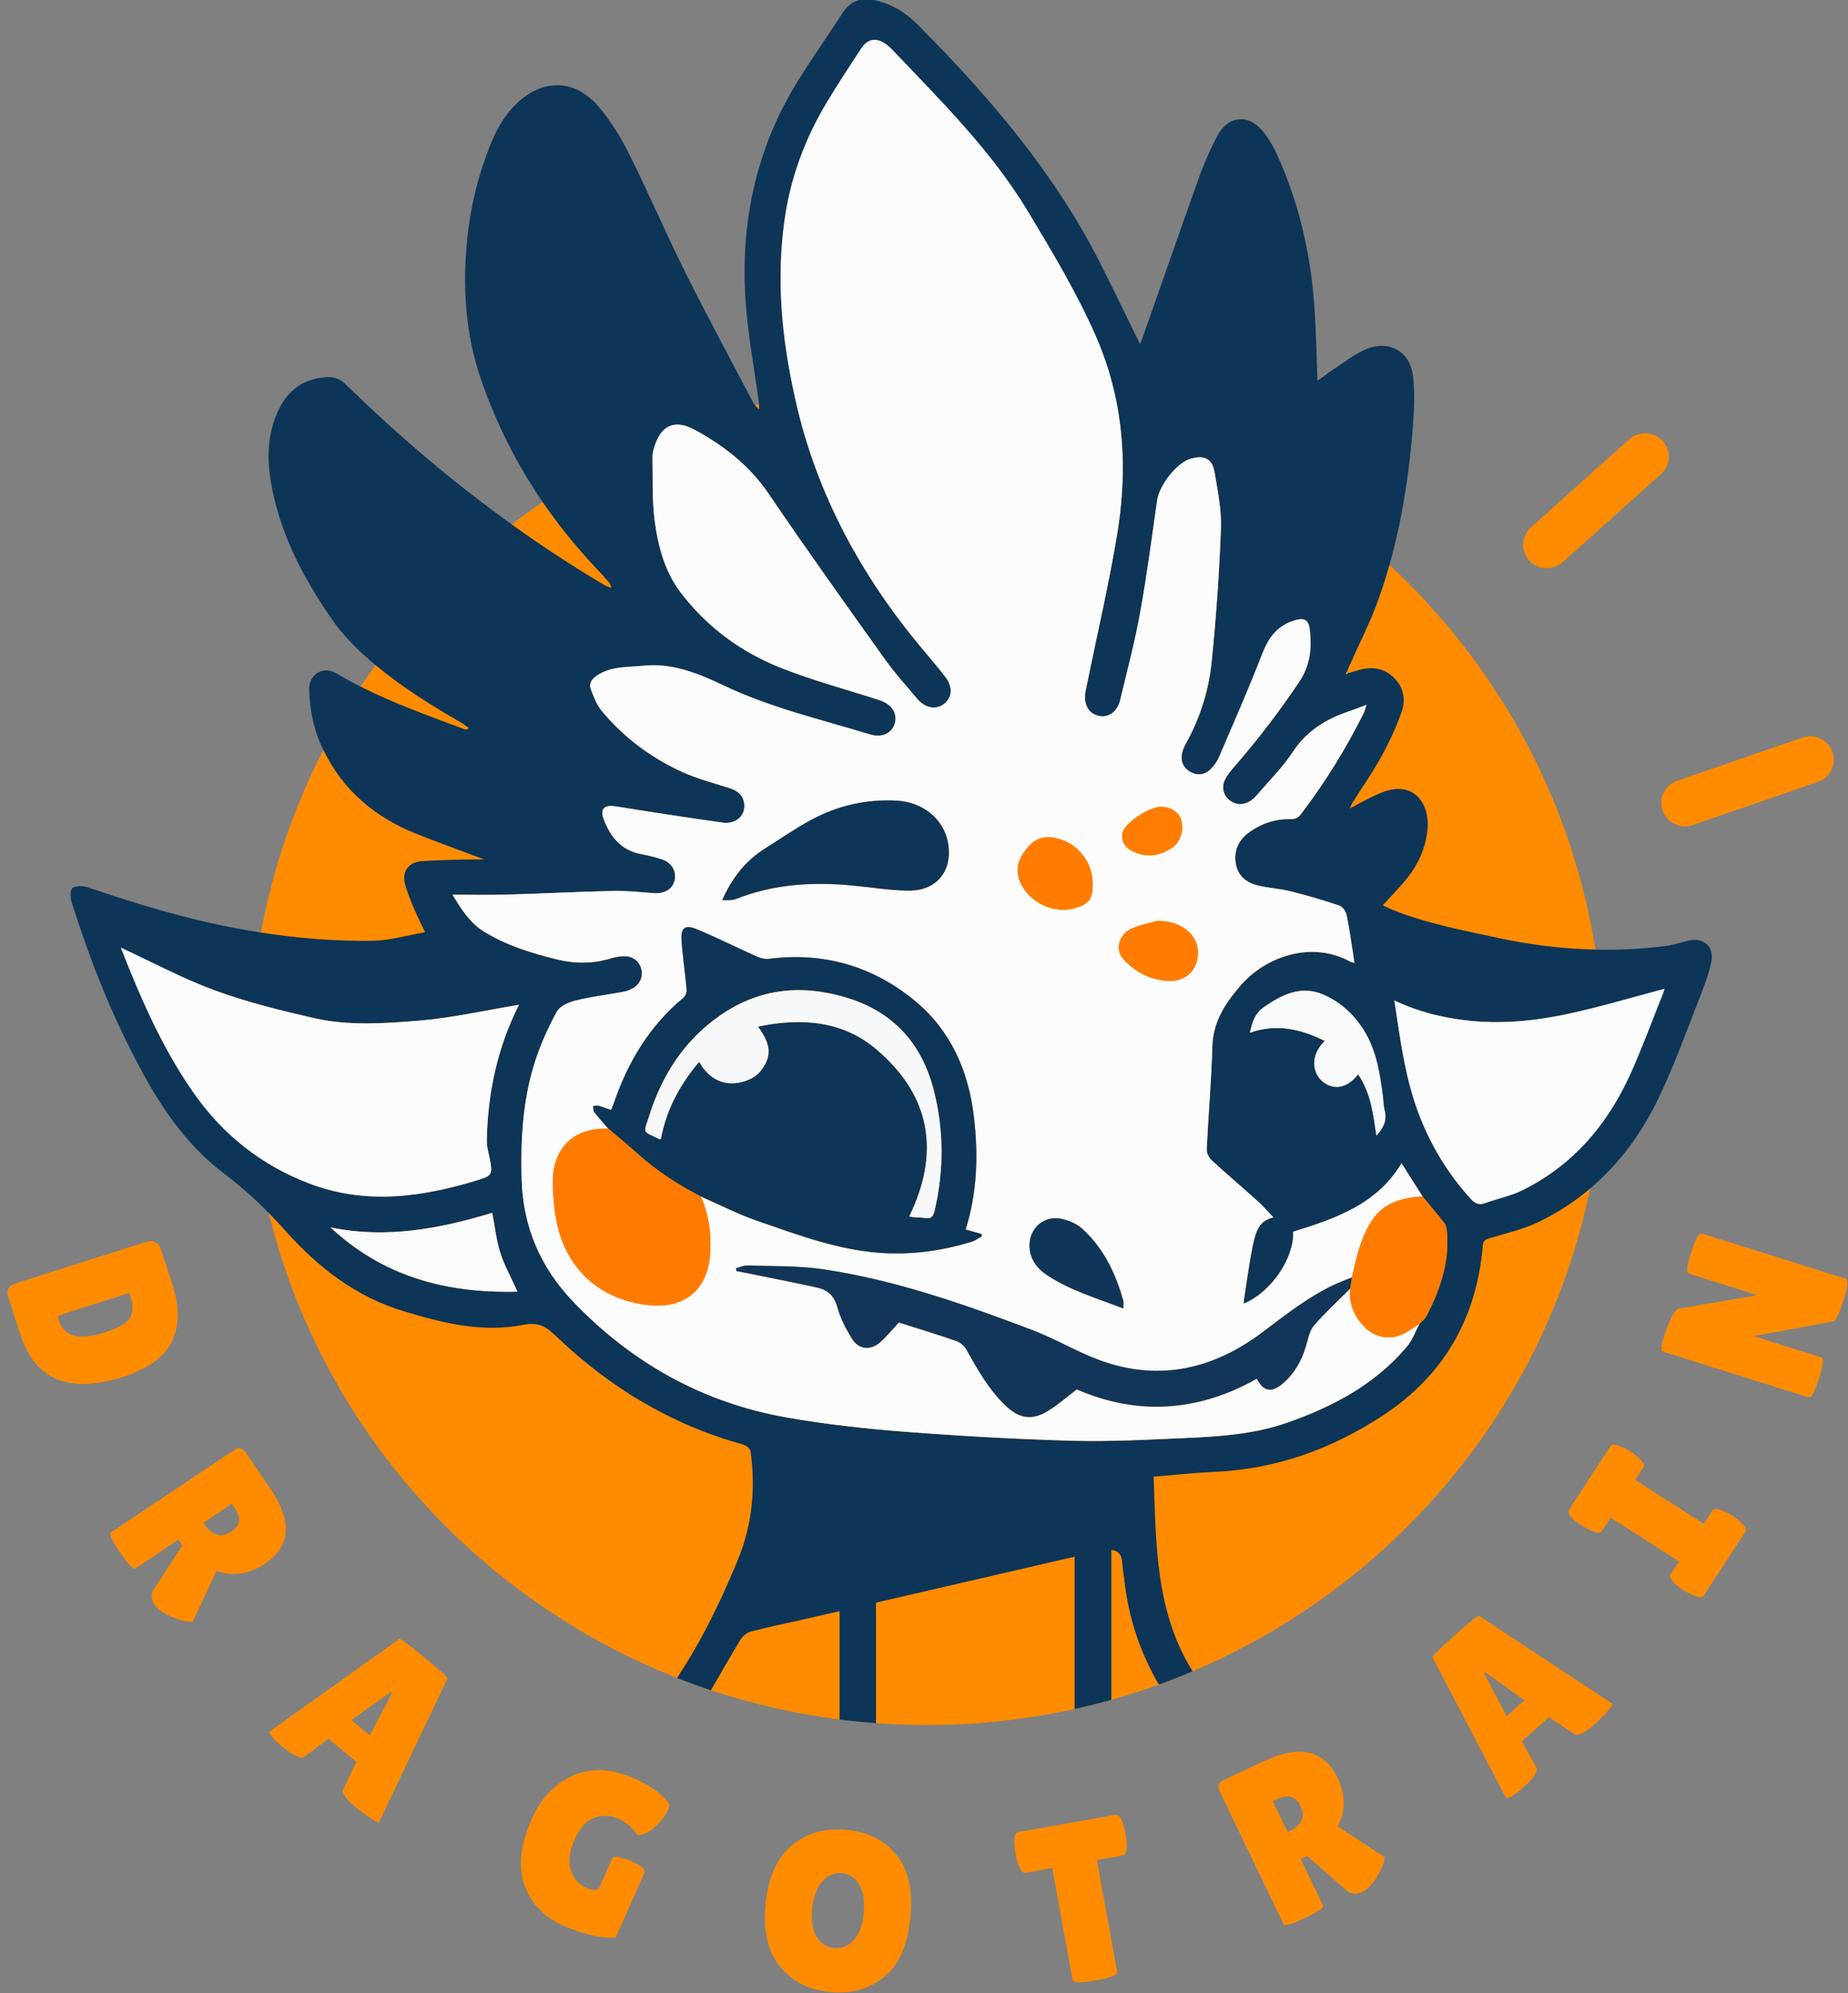 <svg width="191" height="206" viewBox="0 0 191 206" fill="none" xmlns="http://www.w3.org/2000/svg">
<rect x="0" y="0" width="191" height="206" fill="#808080" stroke="none"/>
<g clip-path="url(#clip0_1331_31139)">
<path d="M1.544 132.662L15.053 128.366C15.428 128.246 15.754 128.244 16.033 128.363C16.31 128.479 16.497 128.687 16.595 128.984L17.802 132.71C18.569 135.073 18.549 137.06 17.747 138.668C16.944 140.276 15.251 141.491 12.669 142.312C7.145 144.068 3.629 142.613 2.116 137.944L0.88 134.131C0.634 133.372 0.857 132.883 1.546 132.664L1.544 132.662ZM13.378 133.621L6.647 135.762C6.331 135.863 6.14 135.948 6.071 136.019C6.003 136.09 6.005 136.236 6.077 136.46C6.34 137.278 6.851 137.801 7.604 138.028C8.356 138.256 9.448 138.142 10.883 137.686C12.315 137.23 13.178 136.713 13.472 136.137C13.765 135.561 13.757 134.796 13.449 133.845L13.378 133.621Z" fill="#FF8C00"/>
<path d="M13.99 162.091C13.78 162.231 13.256 161.687 12.419 160.459C11.572 159.217 11.246 158.53 11.441 158.399L24.214 149.846C24.67 149.539 25.063 149.625 25.39 150.105L27.918 153.811C30.24 157.214 30.063 159.812 27.385 161.605C26.574 162.147 25.735 162.484 24.863 162.616C23.991 162.748 23.166 162.66 22.385 162.353L19.939 167.552C19.554 167.659 18.967 167.564 18.174 167.264C17.082 166.864 16.366 166.412 16.019 165.908C15.675 165.403 15.602 164.905 15.8 164.417L18.844 159.719L18.434 159.118L13.986 162.095L13.99 162.091ZM23.962 155.416L21.023 157.384L21.089 157.481C21.928 158.71 22.862 158.979 23.894 158.288C24.364 157.973 24.632 157.62 24.697 157.228C24.763 156.835 24.609 156.367 24.239 155.824L23.962 155.417V155.416Z" fill="#FF8C00"/>
<path d="M36.785 186.802C35.728 185.936 35.298 185.301 35.495 184.893L36.837 182.072L33.939 179.699L31.542 181.505C31.157 181.82 30.42 181.528 29.326 180.631C28.742 180.155 28.338 179.767 28.115 179.472C27.892 179.178 27.793 179.012 27.824 178.976L41.25 169.397C41.331 169.301 42.203 169.933 43.867 171.299C45.53 172.662 46.322 173.391 46.242 173.488L39.18 188.309C39.109 188.393 38.774 188.231 38.175 187.82C37.576 187.41 37.112 187.071 36.785 186.802ZM36.307 177.78L38.221 179.348L40.52 174.94L40.41 174.85L36.307 177.78Z" fill="#FF8C00"/>
<path d="M61.973 195.017L63.265 192.099C63.352 191.896 63.617 191.851 64.066 191.963C64.514 192.074 64.876 192.188 65.154 192.303L65.976 192.722C66.492 193.039 66.704 193.306 66.611 193.522L63.65 200.241C63.273 200.321 62.605 200.276 61.644 200.102C60.681 199.929 59.636 199.606 58.502 199.135C56.395 198.256 54.984 196.871 54.266 194.979C53.547 193.087 53.746 190.83 54.861 188.211C55.808 185.982 57.212 184.433 59.069 183.563C60.928 182.695 62.974 182.728 65.212 183.66C66.228 184.084 67.106 184.564 67.844 185.102C68.581 185.638 69.033 186.136 69.197 186.596C69.162 186.718 69.078 186.935 68.943 187.252C68.808 187.569 68.508 187.973 68.042 188.465C67.576 188.957 67.145 189.289 66.746 189.461C66.347 189.634 66.086 189.693 65.962 189.642C65.839 189.59 65.731 189.482 65.639 189.316C65.546 189.15 65.323 188.921 64.969 188.629C64.615 188.337 64.249 188.112 63.871 187.954C62.97 187.578 62.119 187.563 61.315 187.904C60.51 188.246 59.851 189.022 59.337 190.231C58.823 191.441 58.719 192.476 59.027 193.342C59.335 194.208 59.863 194.798 60.612 195.109C61.359 195.421 61.813 195.391 61.973 195.015V195.017Z" fill="#FF8C00"/>
<path d="M85.737 205.865C83.534 205.643 81.811 204.747 80.571 203.179C79.329 201.609 78.849 199.454 79.13 196.713C79.412 193.97 80.326 191.963 81.874 190.691C83.422 189.419 85.305 188.894 87.525 189.118C89.743 189.341 91.465 190.216 92.685 191.744C93.908 193.272 94.374 195.446 94.085 198.265C93.796 201.085 92.884 203.112 91.347 204.346C89.809 205.58 87.939 206.086 85.737 205.867V205.865ZM87.007 193.585C86.254 193.508 85.588 193.787 85.009 194.418C84.429 195.052 84.075 195.984 83.95 197.22C83.823 198.454 83.969 199.427 84.387 200.137C84.805 200.846 85.411 201.239 86.202 201.319C86.994 201.399 87.671 201.129 88.234 200.511C88.796 199.893 89.141 198.962 89.268 197.718C89.395 196.474 89.239 195.494 88.798 194.775C88.357 194.056 87.76 193.659 87.007 193.583V193.585Z" fill="#FF8C00"/>
<path d="M115.467 203.805C115.522 204.112 114.783 204.402 113.247 204.676C111.71 204.951 110.915 204.934 110.859 204.625L108.757 193.053L105.965 193.55C105.701 193.598 105.451 193.278 105.214 192.589C105.106 192.259 105.019 191.918 104.956 191.565C104.892 191.212 104.852 190.861 104.836 190.514C104.817 189.789 104.939 189.402 105.202 189.354L115.326 187.55C115.59 187.504 115.84 187.824 116.077 188.511C116.185 188.841 116.271 189.182 116.335 189.535C116.4 189.888 116.439 190.239 116.452 190.584C116.472 191.311 116.35 191.698 116.087 191.744L113.364 192.229L115.467 203.801V203.805Z" fill="#FF8C00"/>
<path d="M136.737 196.926C136.846 197.151 136.222 197.584 134.871 198.223C133.506 198.868 132.77 199.086 132.67 198.874L126.035 185.089C125.798 184.595 125.943 184.225 126.468 183.977L130.544 182.051C134.287 180.282 136.854 180.843 138.244 183.733C138.666 184.606 138.876 185.48 138.878 186.354C138.878 187.227 138.668 188.023 138.246 188.742L143.073 191.912C143.121 192.305 142.938 192.867 142.522 193.6C141.96 194.609 141.402 195.244 140.847 195.507C140.293 195.769 139.784 195.767 139.324 195.5L135.09 191.816L134.428 192.129L136.738 196.928L136.737 196.926ZM131.557 186.165L133.084 189.337L133.192 189.287C134.543 188.648 134.952 187.773 134.414 186.659C134.17 186.151 133.858 185.837 133.475 185.715C133.092 185.593 132.603 185.673 132.006 185.955L131.557 186.167V186.165Z" fill="#FF8C00"/>
<path d="M164.799 178.211C163.781 179.121 163.084 179.451 162.706 179.199L160.084 177.473L157.292 179.968L158.748 182.579C159.006 183 158.607 183.683 157.554 184.624C156.992 185.125 156.547 185.465 156.22 185.642C155.892 185.82 155.713 185.89 155.68 185.856L148.065 171.304C147.981 171.213 148.741 170.45 150.345 169.015C151.949 167.583 152.792 166.913 152.877 167.005L166.651 176.084C166.725 176.164 166.515 176.469 166.018 176.998C165.521 177.524 165.115 177.93 164.799 178.213V178.211ZM155.719 177.366L157.562 175.718L153.493 172.824L153.387 172.918L155.717 177.366H155.719Z" fill="#FF8C00"/>
<path d="M173.539 161.378L166.47 156.85L165.56 158.246C165.413 158.469 165.026 158.444 164.399 158.172C164.094 158.032 163.798 157.87 163.507 157.683C163.216 157.496 162.943 157.294 162.691 157.077C162.181 156.621 162 156.281 162.144 156.056L166.459 149.447C166.603 149.224 166.988 149.256 167.608 149.541C167.92 149.667 168.222 149.823 168.513 150.01C168.804 150.197 169.072 150.405 169.316 150.636C169.834 151.08 170.021 151.412 169.874 151.635L169.016 152.953L176.084 157.481L176.983 156.104C177.127 155.881 177.516 155.906 178.144 156.178C178.456 156.304 178.758 156.461 179.049 156.648C179.34 156.835 179.607 157.043 179.852 157.273C180.36 157.729 180.543 158.069 180.397 158.292L176.07 164.92C175.926 165.143 175.543 165.111 174.921 164.825C174.609 164.699 174.307 164.544 174.016 164.357C173.725 164.171 173.458 163.963 173.213 163.732C172.695 163.289 172.508 162.955 172.655 162.732L173.54 161.376L173.539 161.378Z" fill="#FF8C00"/>
<path d="M190.734 132.149C191.05 132.248 190.983 132.998 190.536 134.396C190.087 135.796 189.731 136.519 189.467 136.567L181.242 138.083L188.251 140.288C188.522 140.374 188.435 141.104 187.995 142.481C187.554 143.859 187.197 144.503 186.926 144.419L171.85 139.677C171.625 139.607 171.7 138.983 172.077 137.808C172.225 137.347 172.439 136.82 172.72 136.229C173.001 135.638 173.275 135.31 173.544 135.247L181.631 133.858L174.555 131.632C174.27 131.542 174.349 130.804 174.792 129.421C175.235 128.037 175.601 127.39 175.886 127.48L190.736 132.151L190.734 132.149Z" fill="#FF8C00"/>
<path d="M165.745 108.968C165.745 111.469 165.612 113.937 165.348 116.369C165.119 118.555 164.78 120.712 164.345 122.829C159.732 145.348 144.095 163.902 123.257 172.727C122.111 173.212 120.948 173.671 119.768 174.095C118.158 174.68 116.524 175.205 114.86 175.67C113.607 176.019 112.34 176.34 111.063 176.62C106.146 177.705 101.028 178.278 95.779 178.278C94.014 178.278 92.267 178.215 90.534 178.083C89.268 177.992 88.01 177.866 86.766 177.705C82.182 177.124 77.734 176.101 73.474 174.68C72.295 174.287 71.124 173.866 69.971 173.406C49.1 165.2 33.159 147.326 27.784 125.36C27.314 123.451 26.927 121.502 26.625 119.535C26.091 116.089 25.818 112.56 25.818 108.97C25.818 107.162 25.887 105.369 26.028 103.601C26.215 101.154 26.532 98.739 26.971 96.374C28.203 89.7 30.406 83.365 33.419 77.509C34.584 75.251 35.87 73.059 37.264 70.957C37.763 70.206 38.277 69.464 38.805 68.733C42.767 63.236 47.519 58.342 52.895 54.203C53.937 53.398 54.999 52.627 56.085 51.885C59.799 49.345 63.771 47.155 67.955 45.362C68.987 44.916 70.029 44.494 71.086 44.101C73.35 43.252 75.674 42.522 78.048 41.906C78.181 41.871 78.308 41.837 78.439 41.808C79.658 41.498 80.89 41.223 82.132 40.979C86.545 40.111 91.11 39.661 95.777 39.661C102.647 39.661 109.28 40.639 115.553 42.466C126.17 45.558 135.739 51.078 143.606 58.384C154.712 68.693 162.423 82.554 164.89 98.142C165.194 100.051 165.417 101.985 165.56 103.944C165.683 105.602 165.741 107.278 165.741 108.97L165.745 108.968Z" fill="#FF8C00"/>
<path d="M159.868 58.725C159.2 58.725 158.536 58.456 158.053 57.926C157.148 56.934 157.225 55.401 158.228 54.504L168.39 45.404C169.391 44.508 170.939 44.584 171.844 45.578C172.749 46.569 172.672 48.103 171.669 48.999L161.507 58.1C161.039 58.519 160.452 58.725 159.868 58.725Z" fill="#FF8C00"/>
<path d="M174.151 85.402C173.138 85.402 172.193 84.775 171.84 83.775C171.396 82.511 172.071 81.13 173.348 80.691L186.287 76.231C187.561 75.791 188.957 76.46 189.4 77.723C189.845 78.988 189.169 80.369 187.892 80.807L174.954 85.267C174.688 85.358 174.417 85.402 174.151 85.402Z" fill="#FF8C00"/>
<path d="M174.488 97.215C173.641 97.419 172.805 97.699 171.944 97.8C169.586 98.081 167.233 98.193 164.893 98.14C161.518 98.067 158.162 97.65 154.814 96.929C151.115 96.129 147.392 95.431 143.864 94.007C143.537 93.871 143.219 93.705 142.909 93.566C143.751 92.641 144.544 91.836 145.262 90.968C146.579 89.392 147.395 87.603 147.551 85.54C147.732 83.232 146.25 80.567 142.846 81.894C142.278 82.112 141.731 82.394 141.188 82.665C140.683 82.917 140.194 83.193 139.499 83.567C139.661 83.224 139.715 83.073 139.798 82.942C140.801 81.347 141.887 79.8 142.788 78.158C143.595 76.695 144.305 75.163 144.858 73.591C145.312 72.308 145.083 70.994 144.02 69.99C142.934 68.968 141.642 68.871 140.268 69.298C139.934 69.399 139.601 69.493 139.264 69.594C139.21 69.613 139.157 69.632 139.103 69.657C139.128 69.603 139.151 69.555 139.176 69.502C139.264 69.294 139.347 69.081 139.44 68.873C140.477 66.523 141.671 64.224 142.522 61.806C142.923 60.671 143.285 59.532 143.608 58.384C144.91 53.779 145.634 49.053 146.015 44.265C146.157 42.463 146.256 40.616 146.034 38.827C145.711 36.229 143.45 35.062 141.049 36.147C139.979 36.632 139.018 37.377 138.026 38.032C137.391 38.45 136.785 38.913 136.166 39.355C136.068 36.826 136.03 34.398 135.868 31.98C135.5 26.314 134.258 20.852 131.846 15.679C131.509 14.952 131.078 14.245 130.573 13.619C129.062 11.729 126.903 11.927 125.798 14.075C125.109 15.408 124.481 16.779 123.979 18.189C121.963 23.812 120.007 29.458 118.025 35.09C117.952 35.308 117.844 35.512 117.825 35.56C116.456 32.773 115.101 29.937 113.682 27.137C108.935 17.777 102.179 9.92 94.826 2.525C93.711 1.4 92.394 0.563 90.835 0.122C89.304 -0.309 88.037 -0.12 87.107 1.31C85.596 3.641 83.99 5.915 82.523 8.27C78.094 15.376 76.462 23.165 77.082 31.413C77.332 34.764 77.96 38.087 78.41 41.419C78.427 41.549 78.439 41.681 78.443 41.812C78.449 41.972 78.453 42.127 78.462 42.285C78.281 42.163 78.154 42.037 78.052 41.908C77.96 41.797 77.89 41.684 77.827 41.568C75.478 37.086 73.067 32.636 70.807 28.104C68.797 24.071 67.029 19.917 65.009 15.885C64.139 14.14 63.086 12.429 61.809 10.956C59.349 8.12 56.041 8.131 53.33 10.761C52.072 11.979 51.275 13.482 50.638 15.08C49.41 18.153 48.642 21.323 48.299 24.628C47.785 29.639 48.089 34.554 49.752 39.329C51.318 43.832 53.436 48.019 56.089 51.887C57.556 54.035 59.191 56.085 60.981 58.038C61.632 58.746 62.293 59.439 62.924 60.156C63.067 60.31 63.111 60.549 63.197 60.747C62.743 60.646 62.458 60.467 62.169 60.291C58.979 58.386 55.892 56.356 52.898 54.203C46.816 49.84 41.123 44.988 35.745 39.735C35.187 39.188 34.586 38.936 33.793 38.98C31.005 39.121 29.374 40.71 28.456 43.147C27.649 45.286 27.614 47.514 27.982 49.734C28.868 55.031 31.303 59.688 34.338 64.047C35.335 65.481 36.583 66.79 37.9 67.953C38.198 68.22 38.502 68.482 38.81 68.733C41.566 71.03 44.608 72.926 47.725 74.719C47.985 74.87 48.21 75.077 48.455 75.257C48.235 75.417 48.122 75.417 48.023 75.379C44.394 74.007 40.734 72.712 37.27 70.959C36.423 70.532 35.591 70.082 34.775 69.592C33.375 68.762 31.898 69.708 31.956 71.312C32.029 73.256 32.353 75.15 33.159 76.954C33.242 77.143 33.331 77.328 33.423 77.511C35.433 81.65 38.712 84.447 43.012 86.163C45.297 87.075 47.615 87.909 50.053 88.824C49.373 88.824 48.805 88.809 48.243 88.824C46.672 88.872 45.103 88.893 43.537 89.009C42.211 89.106 41.506 90.11 41.864 91.39C42.114 92.301 42.496 93.183 42.861 94.06C43.166 94.792 43.537 95.494 43.938 96.347C42.039 96.671 40.268 97.2 38.493 97.228C34.632 97.285 30.791 96.971 26.975 96.376C26.178 96.253 25.375 96.118 24.578 95.969C19.264 94.985 14.117 93.429 9.019 91.685C8.555 91.525 7.844 91.525 7.488 91.782C7.238 91.968 7.253 92.742 7.39 93.183C9.117 98.708 11.216 104.093 13.882 109.251C16.212 113.758 18.907 118.032 23.012 121.168C24.715 122.467 26.301 123.854 27.787 125.366C28.34 125.929 28.883 126.505 29.413 127.102C32.797 130.921 36.756 134.033 41.795 135.54C45.811 136.748 49.891 137.761 54.085 136.921C55.685 136.597 56.462 137.125 57.5 138.113C62.995 143.378 69.355 147.235 76.772 149.281C77.085 149.369 77.53 149.693 77.569 149.96C78.112 153.809 77.74 157.613 76.267 161.195C74.525 165.441 72.52 169.574 69.975 173.414C71.13 173.873 72.299 174.295 73.477 174.688C74.48 172.939 75.484 171.188 76.531 169.464C76.75 169.095 77.197 168.737 77.607 168.624C79.119 168.212 80.665 167.901 82.197 167.552C83.684 167.219 85.172 166.879 86.772 166.515V177.711C88.014 177.871 89.271 177.997 90.54 178.089V165.632C97.4 164.047 104.191 162.477 111.069 160.882V176.624C112.345 176.344 113.612 176.023 114.866 175.674V160.194C115.414 160.194 115.878 160.604 115.942 161.143C116.056 162.114 116.165 163.064 116.294 164.012C116.783 167.604 117.942 170.967 119.774 174.099C120.952 173.677 122.117 173.217 123.262 172.731C119.383 166.484 119.494 159.534 119.236 152.612C121.453 152.432 123.513 152.209 125.577 152.112C131.927 151.822 137.657 149.752 142.915 146.3C149.275 142.127 152.621 136.195 153.258 128.712C153.297 128.231 153.487 128.115 153.909 127.985C155.63 127.462 157.421 127.06 159.027 126.289C160.998 125.334 162.77 124.176 164.35 122.833C167.325 120.323 169.643 117.162 171.396 113.536C173.094 110.033 174.386 106.334 175.824 102.708C176.246 101.636 176.636 100.532 176.871 99.412C177.208 97.827 176.065 96.829 174.494 97.217L174.488 97.215ZM142.917 113.195C142.986 113.714 142.975 114.242 143.108 114.742C143.381 115.783 142.99 116.579 142.256 117.368C141.929 115.104 141.675 112.924 140.373 111.034C139.253 112.444 137.917 112.711 136.758 111.82C135.71 111.015 135.29 109.193 136.923 107.58C134.466 106.353 131.977 105.768 129.193 106.727C129.428 105.598 129.716 104.72 130.65 104.076C132.543 102.767 134.495 101.793 136.819 102.811C138.477 103.538 139.798 104.72 140.801 106.223C142.21 108.337 142.597 110.759 142.915 113.199L142.917 113.195ZM34.157 126.844C39.941 128.061 45.507 126.97 50.875 125.347C51.158 126.816 51.3 128.193 51.712 129.482C52.128 130.791 52.818 132.012 53.484 133.49C46.111 133.684 39.588 131.92 34.159 126.844H34.157ZM50.317 117.859C50.301 118.561 50.536 119.268 50.663 119.976C50.888 121.221 50.838 121.502 49.689 121.866C43.832 123.699 37.917 124.586 31.964 122.312C31.323 122.064 30.697 121.803 30.084 121.513C29.815 121.387 29.545 121.252 29.282 121.117C29.012 120.981 28.742 120.84 28.484 120.689C28.319 120.598 28.151 120.5 27.986 120.399C27.938 120.38 27.897 120.352 27.853 120.321C27.847 120.321 27.837 120.315 27.834 120.306C27.697 120.224 27.554 120.142 27.424 120.054C27.242 119.947 27.061 119.831 26.881 119.705C26.798 119.652 26.719 119.594 26.636 119.541C26.63 119.547 26.63 119.541 26.626 119.535C26.49 119.444 26.353 119.35 26.216 119.249C26.201 119.24 26.182 119.224 26.162 119.211C26.162 119.211 26.159 119.208 26.153 119.201C26.051 119.129 25.947 119.057 25.845 118.978C25.839 118.984 25.839 118.978 25.835 118.973C25.723 118.894 25.616 118.812 25.508 118.725C25.492 118.719 25.483 118.706 25.469 118.69C25.386 118.631 25.308 118.568 25.229 118.505C25.194 118.486 25.165 118.458 25.136 118.433C24.98 118.311 24.828 118.191 24.682 118.059C24.657 118.044 24.637 118.025 24.612 118.002C24.549 117.948 24.485 117.895 24.422 117.838C24.329 117.765 24.241 117.687 24.152 117.605C24.06 117.527 23.971 117.445 23.883 117.367C23.838 117.328 23.8 117.288 23.759 117.256C23.584 117.096 23.417 116.935 23.251 116.771C22.801 116.335 22.366 115.879 21.95 115.404C21.848 115.293 21.749 115.177 21.657 115.064C21.555 114.948 21.457 114.837 21.368 114.721C21.27 114.61 21.181 114.498 21.095 114.387C21.025 114.305 20.958 114.217 20.898 114.135C20.781 113.99 20.669 113.84 20.556 113.689C20.521 113.651 20.498 113.617 20.473 113.578C20.317 113.374 20.165 113.166 20.018 112.953C16.774 108.314 14.544 103.177 12.494 97.942C15.752 99.445 18.894 101.14 22.212 102.357C22.568 102.489 22.932 102.615 23.294 102.735C23.474 102.803 23.655 102.861 23.837 102.92C24.071 102.998 24.3 103.074 24.535 103.143C24.668 103.191 24.805 103.231 24.942 103.269C25.269 103.376 25.602 103.477 25.939 103.57C25.968 103.586 25.997 103.595 26.032 103.599C26.673 103.788 27.318 103.963 27.968 104.133C28.34 104.234 28.717 104.331 29.093 104.423C29.645 104.564 30.204 104.699 30.766 104.829C31.324 104.965 31.887 105.096 32.445 105.222C35.972 106.027 39.608 105.785 43.164 105.499C46.647 105.222 50.087 104.432 53.634 103.851C51.374 108.348 50.409 113.012 50.317 117.859ZM147.409 136.034C147.257 136.33 146.958 136.553 146.729 136.811C146.298 137.606 145.99 138.503 145.418 139.176C142.116 143.088 137.757 145.4 132.982 147.057C129.63 148.225 126.143 148.463 122.644 148.617C118.745 148.787 114.835 149.01 110.942 148.907C105.119 148.747 99.297 148.417 93.49 147.973C89.423 147.658 85.359 147.208 81.346 146.504C72.686 144.988 65.377 140.902 59.31 134.6C55.885 131.037 54.059 126.812 53.923 121.887C53.811 117.855 54.031 113.842 55.228 109.964C55.806 108.102 56.618 106.29 57.547 104.574C57.86 103.988 58.804 103.58 59.537 103.4C61.147 103.004 62.805 102.809 64.436 102.508C64.772 102.451 65.115 102.319 65.414 102.149C66.186 101.712 66.515 100.875 66.27 100.074C66.036 99.294 65.365 98.804 64.486 98.828C64.05 98.844 63.606 98.907 63.194 99.036C61.33 99.618 59.435 99.618 57.581 99.162C54.949 98.512 52.356 97.722 50.028 96.284C48.605 95.407 47.739 94.06 46.78 92.475C48.79 92.475 50.59 92.519 52.392 92.465C56.033 92.359 59.678 92.17 63.323 92.088C64.713 92.059 66.107 92.195 67.497 92.315C68.608 92.406 69.459 91.971 69.713 91.063C69.977 90.114 69.478 89.177 68.421 88.818C67.678 88.561 66.904 88.406 66.136 88.246C64.174 87.834 63.107 86.478 62.437 84.767C61.973 83.569 62.437 83.153 63.723 83.358C67.374 83.943 71.028 84.506 74.692 85.021C76.092 85.215 77.085 84.279 76.924 83.049C76.806 82.167 76.215 81.715 75.397 81.454C73.739 80.92 72.031 80.485 70.456 79.762C67.256 78.284 64.463 76.205 62.208 73.49C61.684 72.865 61.376 72.041 61.083 71.266C60.791 70.49 61.343 70.025 61.95 69.672C63.34 68.853 64.925 68.974 66.446 68.814C69.474 68.493 72.141 69.584 74.798 70.849C79.627 73.151 84.837 74.358 89.926 75.909C91.179 76.292 92.211 75.774 92.491 74.765C92.779 73.708 92.173 72.777 90.9 72.365C87.494 71.261 84.017 70.339 80.699 69.021C76.55 67.379 72.998 64.747 70.318 61.19C68.737 59.095 68.032 56.503 67.686 53.93C67.381 51.715 67.495 49.448 67.441 47.199C67.435 46.888 67.53 46.569 67.616 46.268C67.715 45.928 67.832 45.629 67.963 45.362C68.614 44.025 69.671 43.582 71.094 44.101C71.338 44.189 71.592 44.309 71.862 44.456C74.871 46.104 77.494 48.149 79.465 51.057C83.38 56.835 87.444 62.51 91.501 68.192C92.508 69.607 93.688 70.896 94.809 72.23C95.625 73.204 96.751 73.397 97.583 72.752C98.43 72.098 98.507 70.998 97.716 69.969C96.938 68.96 96.112 67.991 95.29 67.013C89.042 59.534 84.493 51.183 82.301 41.684C82.248 41.452 82.194 41.215 82.145 40.983C80.805 34.957 80.222 28.851 81.104 22.675C81.716 18.357 83.212 14.344 85.453 10.607C86.584 8.717 87.802 6.884 89.006 5.037C89.685 3.99 90.59 3.849 91.599 4.591C91.828 4.761 92.053 4.955 92.25 5.163C97.244 10.432 102.441 15.545 106.209 21.798C108.729 25.981 111.257 30.208 113.229 34.652C114.354 37.202 115.118 39.813 115.568 42.47C116.264 46.619 116.181 50.874 115.48 55.145C114.629 60.322 113.425 65.445 112.378 70.591C112.315 70.902 112.245 71.211 112.191 71.522C111.976 72.783 112.505 73.746 113.541 73.984C114.579 74.227 115.493 73.573 115.792 72.327C116.497 69.346 117.294 66.385 117.837 63.379C118.536 59.517 119.05 55.624 119.598 51.736C119.814 50.18 121.589 47.864 123.043 47.428C124.456 47.006 125.298 47.399 125.538 48.814C125.862 50.743 126.268 52.705 126.195 54.639C126.023 59.254 125.7 63.868 125.23 68.459C124.926 71.425 124.017 74.28 122.538 76.916C122.382 77.193 122.259 77.492 122.186 77.797C121.995 78.616 122.255 79.304 122.979 79.747C123.699 80.183 124.472 80.121 125.084 79.552C125.475 79.188 125.804 78.703 126.014 78.215C127.541 74.658 129.096 71.11 130.496 67.509C131.153 65.823 132.1 64.61 133.881 64.102C134.83 63.831 135.262 64.077 135.373 65.058C135.598 66.977 135.452 68.737 134.278 70.486C132.194 73.603 129.919 76.554 127.462 79.38C127.138 79.749 126.83 80.147 126.611 80.582C126.233 81.338 126.439 82.202 127.071 82.699C127.741 83.228 128.471 83.243 129.189 82.816C129.481 82.636 129.741 82.385 129.961 82.123C131.209 80.67 132.593 79.302 133.631 77.713C135.054 75.543 137.05 74.326 139.424 73.527C139.973 73.342 140.51 73.124 141.24 72.853C141.103 73.26 141.043 73.527 140.926 73.759C139.091 77.414 136.954 80.884 134.468 84.141C134.176 84.525 133.881 84.679 133.386 84.664C131.821 84.62 130.396 85.105 129.129 86.007C128.014 86.806 127.504 87.922 127.725 89.249C127.951 90.617 128.948 91.309 130.246 91.576C131.297 91.8 132.389 91.866 133.43 92.13C135.113 92.551 136.786 93.041 138.435 93.598C138.768 93.715 139.114 94.224 139.193 94.602C139.511 96.206 139.732 97.825 140 99.527C139.75 99.445 139.632 99.425 139.536 99.372C135.577 97.224 130.822 98.815 128.18 101.907C126.628 103.719 125.382 105.605 125.307 108.135C125.209 111.679 124.897 115.215 124.726 118.759C124.71 119.133 124.922 119.621 125.195 119.879C126.776 121.332 128.415 122.719 130.009 124.159C130.587 124.678 131.091 125.273 131.613 125.822C130.248 126.162 129.822 126.98 129.441 128.948C129.083 130.751 128.85 132.578 128.565 134.396C128.546 134.503 128.559 134.613 128.559 134.739C131.343 133.585 133.779 130.081 133.667 127.3C137.997 125.963 142.312 124.495 144.862 120.233C145.634 121.45 146.329 122.551 147.03 123.646C147.798 124.58 148.585 125.502 149.315 126.461C149.49 126.688 149.521 127.058 149.55 127.367C149.819 130.493 148.83 133.324 147.417 136.042L147.409 136.034ZM171.877 102.693C170.795 105.401 169.788 108.146 168.598 110.811C168.486 111.063 168.373 111.311 168.251 111.557C168.159 111.755 168.061 111.953 167.959 112.154C167.705 112.672 167.431 113.176 167.142 113.666C166.981 113.947 166.815 114.229 166.638 114.5C166.603 114.563 166.569 114.622 166.526 114.679C166.37 114.931 166.203 115.179 166.037 115.421C166.022 115.446 166.008 115.469 165.989 115.49C165.847 115.703 165.7 115.907 165.548 116.11C165.485 116.197 165.421 116.283 165.352 116.371C165.196 116.584 165.034 116.789 164.867 116.991L164.861 116.997C164.759 117.122 164.655 117.248 164.547 117.37C164.277 117.695 163.994 118.015 163.696 118.326C163.55 118.48 163.403 118.637 163.251 118.786C162.854 119.182 162.444 119.566 162.013 119.93C161.871 120.056 161.724 120.178 161.578 120.294C161.495 120.363 161.412 120.43 161.328 120.498C161.156 120.634 160.985 120.766 160.81 120.895C160.638 121.021 160.463 121.153 160.282 121.279C160.111 121.395 159.939 121.511 159.764 121.632C159.755 121.637 159.745 121.641 159.739 121.647C159.552 121.769 159.368 121.885 159.181 122.002C158.99 122.118 158.8 122.234 158.603 122.341C158.432 122.442 158.26 122.539 158.085 122.631C157.866 122.753 157.64 122.869 157.409 122.984C156.177 123.6 154.772 123.877 153.466 124.351C152.831 124.578 152.415 124.346 152.013 123.905C149.625 121.279 147.825 118.288 146.587 114.982C145.216 111.303 144.727 107.431 144.116 103.399C146.558 104.562 148.974 105.153 151.479 105.453C155.026 105.88 158.543 105.535 161.998 104.799C162.419 104.707 162.839 104.614 163.261 104.518C163.682 104.421 164.102 104.32 164.518 104.213C164.87 104.125 165.217 104.039 165.565 103.946C165.635 103.927 165.702 103.912 165.775 103.893C166.245 103.767 166.715 103.641 167.179 103.515C167.547 103.418 167.909 103.317 168.274 103.214C168.69 103.103 169.106 102.987 169.528 102.87C170.36 102.643 171.191 102.414 172.027 102.197C172.012 102.25 171.964 102.483 171.875 102.697L171.877 102.693Z" fill="#0D3558"/>
<path d="M140.93 137.041C139.902 135.937 139.399 134.676 139.549 133.173C138.286 134.434 136.962 135.645 135.803 136.992C135.342 137.52 135.2 138.348 134.996 139.067C134.532 140.656 133.742 142.048 132.437 143.099C131.376 143.962 130.539 143.759 129.903 142.489C123.773 145.959 117.442 146.279 111.296 143.59C110.147 144.457 109.251 145.272 108.223 145.873C106.598 146.828 105.322 146.586 103.947 145.287C102.191 143.62 101.041 141.545 99.876 139.472C99.667 139.098 99.241 138.735 98.835 138.594C96.829 137.902 94.799 137.286 92.895 136.679C92.225 137.402 91.663 138.104 91.006 138.695C89.974 139.62 88.736 139.491 88.031 138.318C87.425 137.314 86.847 136.238 86.549 135.119C86.235 133.931 85.546 133.311 84.454 133.074C82.007 132.536 79.552 132.056 77.101 131.558C76.774 131.489 76.444 131.432 76.117 131.369C76.102 131.268 76.088 131.165 76.073 131.064C76.473 130.966 76.879 130.774 77.282 130.787C79.87 130.879 82.488 130.802 85.032 131.18C92.508 132.281 99.597 134.775 106.617 137.436C108.545 138.163 110.36 139.163 112.243 140.006C118.834 142.962 124.924 141.896 130.552 137.644C133.009 135.783 135.419 133.873 138.273 132.609C138.747 132.401 139.238 132.221 139.721 132.027C139.961 131.052 140.146 130.055 140.454 129.099C141.737 125.08 143.41 123.898 147.02 123.636C146.321 122.541 145.626 121.441 144.852 120.224C142.303 124.485 137.988 125.954 133.658 127.291C133.769 130.074 131.334 133.578 128.55 134.73C128.55 134.604 128.534 134.491 128.555 134.386C128.838 132.569 129.073 130.741 129.431 128.939C129.813 126.97 130.238 126.152 131.603 125.813C131.08 125.265 130.575 124.668 129.999 124.149C128.405 122.709 126.765 121.324 125.186 119.869C124.913 119.612 124.701 119.123 124.716 118.749C124.887 115.207 125.201 111.669 125.298 108.125C125.371 105.596 126.618 103.71 128.17 101.898C130.812 98.806 135.568 97.215 139.526 99.363C139.625 99.416 139.742 99.435 139.99 99.517C139.721 97.816 139.501 96.196 139.184 94.592C139.105 94.215 138.758 93.705 138.425 93.589C136.777 93.032 135.104 92.542 133.421 92.12C132.379 91.859 131.288 91.79 130.236 91.567C128.94 91.3 127.941 90.608 127.716 89.24C127.496 87.912 128.005 86.797 129.12 85.997C130.386 85.095 131.811 84.611 133.377 84.655C133.871 84.67 134.164 84.513 134.459 84.132C136.944 80.874 139.082 77.404 140.916 73.75C141.034 73.517 141.092 73.25 141.23 72.844C140.501 73.115 139.963 73.334 139.415 73.517C137.043 74.316 135.046 75.533 133.621 77.704C132.583 79.293 131.199 80.66 129.951 82.114C129.732 82.375 129.472 82.627 129.179 82.806C128.459 83.234 127.731 83.218 127.061 82.69C126.43 82.19 126.224 81.328 126.601 80.573C126.821 80.136 127.129 79.739 127.452 79.371C129.909 76.546 132.183 73.594 134.268 70.477C135.443 68.728 135.589 66.967 135.364 65.048C135.252 64.07 134.821 63.822 133.871 64.093C132.09 64.602 131.141 65.813 130.487 67.499C129.087 71.1 127.531 74.648 126.004 78.206C125.794 78.696 125.465 79.18 125.074 79.543C124.462 80.109 123.69 80.172 122.97 79.737C122.246 79.297 121.986 78.608 122.177 77.788C122.25 77.483 122.373 77.181 122.529 76.907C124.006 74.271 124.916 71.415 125.221 68.449C125.69 63.86 126.014 59.246 126.185 54.63C126.258 52.696 125.852 50.733 125.529 48.805C125.288 47.389 124.447 46.997 123.033 47.418C121.58 47.855 119.804 50.17 119.589 51.727C119.04 55.614 118.528 59.505 117.827 63.37C117.284 66.374 116.487 69.336 115.782 72.317C115.484 73.563 114.569 74.217 113.531 73.975C112.494 73.737 111.966 72.773 112.182 71.513C112.236 71.202 112.305 70.893 112.369 70.582C113.416 65.434 114.619 60.312 115.47 55.136C116.169 50.865 116.254 46.609 115.559 42.461C115.108 39.806 114.346 37.193 113.22 34.642C111.248 30.198 108.718 25.971 106.2 21.788C102.432 15.536 97.237 10.422 92.24 5.154C92.044 4.946 91.819 4.751 91.59 4.582C90.583 3.84 89.676 3.981 88.996 5.028C87.793 6.874 86.574 8.707 85.444 10.598C83.203 14.334 81.707 18.347 81.094 22.666C80.214 28.84 80.796 34.947 82.136 40.973C82.184 41.206 82.238 41.442 82.292 41.675C84.483 51.174 89.034 59.526 95.281 67.003C96.103 67.982 96.929 68.953 97.707 69.96C98.5 70.988 98.421 72.087 97.574 72.743C96.742 73.388 95.618 73.193 94.799 72.22C93.679 70.887 92.5 69.597 91.491 68.182C87.434 62.502 83.37 56.825 79.456 51.048C77.484 48.139 74.862 46.094 71.852 44.446C71.583 44.301 71.329 44.179 71.084 44.092C69.661 43.573 68.604 44.013 67.953 45.352C67.82 45.62 67.703 45.919 67.607 46.258C67.518 46.56 67.426 46.878 67.431 47.189C67.485 49.438 67.374 51.706 67.676 53.92C68.023 56.494 68.727 59.088 70.308 61.18C72.988 64.737 76.541 67.37 80.69 69.012C84.007 70.33 87.487 71.251 90.891 72.356C92.163 72.768 92.77 73.698 92.481 74.755C92.202 75.764 91.17 76.281 89.916 75.9C84.828 74.349 79.617 73.141 74.788 70.839C72.131 69.575 69.465 68.484 66.436 68.804C64.915 68.964 63.328 68.842 61.94 69.662C61.334 70.015 60.781 70.481 61.074 71.257C61.367 72.033 61.676 72.857 62.198 73.481C64.453 76.195 67.247 78.274 70.447 79.752C72.022 80.475 73.73 80.91 75.387 81.444C76.204 81.706 76.797 82.158 76.914 83.039C77.076 84.269 76.082 85.206 74.683 85.011C71.019 84.498 67.364 83.936 63.714 83.348C62.427 83.144 61.962 83.562 62.427 84.758C63.097 86.469 64.164 87.825 66.126 88.237C66.894 88.397 67.666 88.551 68.412 88.809C69.469 89.168 69.967 90.102 69.704 91.054C69.449 91.96 68.598 92.397 67.487 92.305C66.097 92.183 64.703 92.048 63.313 92.078C59.668 92.16 56.023 92.349 52.383 92.456C50.582 92.509 48.782 92.465 46.77 92.465C47.729 94.05 48.595 95.397 50.018 96.275C52.348 97.715 54.94 98.504 57.572 99.153C59.426 99.609 61.318 99.609 63.184 99.027C63.594 98.895 64.041 98.832 64.476 98.819C65.356 98.794 66.028 99.284 66.261 100.064C66.505 100.864 66.178 101.703 65.404 102.14C65.106 102.31 64.763 102.441 64.426 102.498C62.797 102.8 61.137 102.992 59.528 103.391C58.794 103.57 57.849 103.977 57.537 104.564C56.607 106.281 55.794 108.093 55.219 109.954C54.019 113.832 53.8 117.845 53.913 121.878C54.05 126.803 55.875 131.029 59.3 134.59C65.368 140.891 72.676 144.976 81.337 146.495C85.349 147.197 89.414 147.649 93.48 147.963C99.287 148.41 105.11 148.74 110.932 148.898C114.827 148.999 118.736 148.776 122.635 148.608C126.133 148.454 129.622 148.215 132.972 147.048C137.747 145.39 142.106 143.078 145.408 139.166C145.98 138.493 146.288 137.597 146.72 136.801C146.24 137.112 145.77 137.44 145.276 137.726C143.789 138.585 142.085 138.283 140.92 137.034L140.93 137.041ZM116.11 85.826C116.545 84.866 118.865 83.388 119.941 83.382C121.027 83.377 121.815 83.892 122.094 84.788C122.386 85.757 121.986 87.033 121.198 87.575C119.789 88.544 118.331 88.723 116.801 87.827C116.086 87.409 115.778 86.566 116.111 85.826H116.11ZM117.015 95.941C118.018 95.519 119.113 95.321 119.685 95.161C122.161 95.199 123.765 96.62 123.815 98.356C123.869 100.198 122.562 101.506 120.704 101.375C118.821 101.249 117.234 100.44 116.017 99.01C115.224 98.085 115.694 96.5 117.015 95.943V95.941ZM116.085 134.396C116.142 134.6 116.094 134.833 116.094 135.226C113.306 134.154 110.599 133.364 108.233 131.798C107.172 131.096 106.458 130.15 106.404 128.822C106.325 127.001 107.886 125.58 109.686 125.963C110.449 126.127 111.281 126.467 111.849 126.986C114.049 128.987 115.297 131.575 116.086 134.396H116.085ZM112.944 91.42C112.938 92.908 112.544 93.436 111.119 93.854C108.824 94.518 106.173 93.184 105.366 90.97C104.858 89.555 105.445 88.429 106.359 87.428C107.181 86.526 108.213 86.343 109.382 86.676C111.519 87.283 112.948 89.168 112.944 91.422V91.42ZM79.059 87.703C80.659 86.694 82.209 85.614 83.873 84.721C86.612 83.249 89.587 82.574 92.704 82.749C95.454 82.904 97.562 84.718 97.984 87.111C98.488 89.98 96.834 92.074 93.904 92.046C91.957 92.027 90.018 91.702 88.078 91.517C83.969 91.124 79.937 91.376 76.052 92.917C75.63 93.082 75.112 92.999 74.642 93.034C75.684 90.688 77.093 88.942 79.061 87.703H79.059ZM73.423 129.215C73.287 133.257 70.786 135.395 66.731 134.852C61.388 134.135 57.899 130.455 57.312 124.901C57.21 123.932 57.106 122.948 57.131 121.969C57.219 118.519 59.42 116.503 62.87 116.647C62.381 116.075 61.873 115.518 61.413 114.921C61.301 114.776 61.343 114.515 61.315 114.301C61.505 114.296 61.711 114.238 61.883 114.286C62.304 114.402 62.705 114.563 63.165 114.723C63.257 114.484 63.352 114.282 63.425 114.069C64.878 109.804 67.108 106.042 70.647 103.114C70.853 102.945 70.993 102.552 70.97 102.281C70.818 100.555 70.549 98.844 70.443 97.12C70.364 95.889 70.83 95.54 71.995 96.025C74.109 96.906 76.157 97.934 78.246 98.871C78.618 99.034 79.073 99.147 79.469 99.097C85.101 98.374 90.149 99.83 94.483 103.372C98.28 106.473 100.119 110.7 100.672 115.509C101.122 119.39 101.009 123.23 99.805 127.077C100.354 127.228 100.887 127.373 101.421 127.524C101.446 127.606 101.469 127.688 101.494 127.771C101.141 127.96 100.814 128.218 100.437 128.334C97.437 129.25 94.395 129.692 91.224 129.502C86.668 129.231 82.481 127.627 78.258 126.171C76.261 125.483 74.369 124.498 72.426 123.651C73.233 125.42 73.493 127.277 73.423 129.215Z" fill="#FCFCFC"/>
<path d="M53.632 103.851C51.372 108.35 50.407 113.008 50.313 117.857C50.299 118.561 50.534 119.268 50.661 119.974C50.887 121.22 50.839 121.504 49.687 121.864C43.83 123.699 37.913 124.582 31.962 122.313C27.015 120.426 23.036 117.271 20.015 112.951C16.77 108.312 14.541 103.177 12.488 97.94C15.746 99.445 18.884 101.14 22.204 102.357C25.519 103.572 28.987 104.433 32.441 105.22C35.967 106.025 39.602 105.783 43.16 105.497C46.643 105.218 50.082 104.429 53.63 103.849L53.632 103.851Z" fill="#FCFCFC"/>
<path d="M144.114 103.397C146.556 104.56 148.974 105.15 151.475 105.449C155.024 105.874 158.542 105.533 161.994 104.799C165.371 104.079 168.685 103.072 172.025 102.191C172.01 102.246 171.962 102.477 171.875 102.693C170.791 105.401 169.782 108.144 168.594 110.809C166.241 116.087 162.685 120.346 157.404 122.982C156.171 123.596 154.77 123.873 153.462 124.348C152.827 124.578 152.411 124.342 152.011 123.901C149.621 121.273 147.819 118.284 146.585 114.978C145.214 111.301 144.725 107.429 144.113 103.397H144.114Z" fill="#FBFCFC"/>
<path d="M146.729 136.811C146.248 137.12 145.778 137.448 145.283 137.734C143.799 138.59 142.093 138.293 140.928 137.042C139.902 135.939 139.401 134.676 139.551 133.173C139.607 132.792 139.665 132.408 139.721 132.027C139.963 131.05 140.15 130.055 140.456 129.097C141.739 125.08 143.414 123.896 147.022 123.638C147.79 124.571 148.578 125.49 149.311 126.45C149.486 126.68 149.515 127.047 149.542 127.356C149.814 130.482 148.824 133.313 147.413 136.033C147.259 136.328 146.964 136.551 146.733 136.809L146.729 136.811Z" fill="#FF7B00"/>
<path d="M34.155 126.844C39.937 128.059 45.507 126.966 50.875 125.343C51.158 126.814 51.297 128.191 51.709 129.482C52.127 130.789 52.814 132.012 53.482 133.488C46.106 133.681 39.584 131.918 34.155 126.844Z" fill="#F9FAFA"/>
<path d="M142.255 117.367C141.925 115.102 141.671 112.926 140.371 111.034C139.247 112.445 137.917 112.709 136.754 111.816C135.71 111.015 135.287 109.191 136.921 107.576C134.464 106.351 131.975 105.764 129.191 106.723C129.426 105.592 129.712 104.718 130.646 104.074C132.543 102.763 134.493 101.789 136.819 102.809C138.475 103.536 139.796 104.718 140.799 106.222C142.208 108.335 142.595 110.757 142.915 113.197C142.982 113.712 142.973 114.244 143.104 114.742C143.377 115.781 142.986 116.577 142.255 117.367Z" fill="#F8F9FA"/>
<path d="M139.268 69.592C139.214 69.613 139.158 69.634 139.104 69.654C139.13 69.603 139.155 69.553 139.178 69.502C139.207 69.532 139.237 69.561 139.268 69.592Z" fill="#FDFDFD"/>
<path d="M101.417 127.521C100.883 127.371 100.35 127.226 99.801 127.075C101.005 123.226 101.118 119.388 100.668 115.507C100.115 110.698 98.274 106.471 94.48 103.37C90.145 99.828 85.095 98.373 79.465 99.095C79.069 99.143 78.614 99.032 78.243 98.868C76.153 97.934 74.103 96.906 71.991 96.022C70.826 95.538 70.362 95.887 70.439 97.117C70.547 98.844 70.816 100.555 70.966 102.279C70.992 102.55 70.849 102.943 70.643 103.112C67.106 106.04 64.874 109.802 63.421 114.067C63.348 114.28 63.255 114.484 63.161 114.721C62.701 114.561 62.3 114.4 61.879 114.284C61.707 114.236 61.501 114.294 61.31 114.299C61.339 114.513 61.295 114.774 61.409 114.919C61.869 115.516 62.377 116.073 62.866 116.645C63.854 117.489 64.867 118.309 65.831 119.175C67.818 120.973 70.038 122.427 72.422 123.648C74.365 124.496 76.257 125.481 78.254 126.167C82.477 127.621 86.664 129.225 91.22 129.498C94.391 129.686 97.433 129.246 100.433 128.33C100.81 128.214 101.138 127.956 101.49 127.768C101.465 127.686 101.442 127.603 101.417 127.52V127.521ZM96.597 125.122C96.455 125.713 96.245 125.984 95.614 125.877C95.242 125.814 94.861 125.83 94.478 125.799C94.335 125.79 94.198 125.751 93.979 125.711C97.189 119.1 96.205 113.279 90.671 108.52C87.163 105.5 82.915 105.136 78.331 106.092C79.198 107.255 79.75 108.419 79.226 109.668C78.943 110.341 78.395 111.064 77.763 111.398C76.055 112.304 73.718 112.323 72.258 109.731C70.252 112.091 68.864 114.69 68.305 117.698C68.248 117.708 68.182 117.742 68.144 117.727C66.353 116.83 66.499 117.223 67.073 115.39C68.4 111.139 70.703 107.518 74.442 104.926C78.487 102.124 82.871 101.699 87.534 103.114C92.358 104.583 95.259 107.873 96.488 112.581C97.558 116.72 97.574 120.928 96.596 125.12L96.597 125.122Z" fill="#0D3558"/>
<path d="M139.719 132.027C139.663 132.408 139.605 132.792 139.549 133.173C138.288 134.438 136.964 135.645 135.801 136.992C135.341 137.524 135.2 138.352 134.992 139.065C134.528 140.658 133.741 142.05 132.439 143.101C131.372 143.964 130.54 143.758 129.901 142.485C123.771 145.959 117.442 146.279 111.298 143.588C110.149 144.454 109.249 145.266 108.225 145.869C106.598 146.827 105.322 146.58 103.949 145.282C102.191 143.616 101.041 141.543 99.876 139.468C99.667 139.094 99.241 138.73 98.835 138.588C96.831 137.896 94.801 137.28 92.897 136.675C92.225 137.4 91.665 138.098 91.004 138.69C89.972 139.617 88.738 139.487 88.029 138.312C87.425 137.307 86.847 136.233 86.551 135.113C86.237 133.925 85.546 133.309 84.454 133.068C82.011 132.531 79.552 132.052 77.101 131.552C76.774 131.485 76.444 131.426 76.117 131.363C76.102 131.262 76.088 131.159 76.073 131.058C76.477 130.961 76.883 130.768 77.284 130.783C79.87 130.875 82.486 130.797 85.034 131.172C92.506 132.273 99.595 134.772 106.619 137.429C108.545 138.157 110.362 139.159 112.245 140.002C118.836 142.954 124.926 141.888 130.55 137.637C133.011 135.777 135.421 133.868 138.271 132.603C138.747 132.393 139.236 132.214 139.719 132.021V132.027Z" fill="#113659"/>
<path d="M62.868 116.647C63.858 117.49 64.871 118.307 65.834 119.179C67.82 120.977 70.04 122.429 72.424 123.65C73.231 125.421 73.491 127.275 73.423 129.217C73.285 133.257 70.786 135.395 66.731 134.852C61.388 134.136 57.899 130.457 57.314 124.905C57.212 123.93 57.106 122.948 57.131 121.971C57.219 118.517 59.42 116.501 62.868 116.647Z" fill="#FF7B00"/>
<path d="M74.64 93.034C75.684 90.684 77.089 88.942 79.059 87.699C80.655 86.692 82.211 85.608 83.868 84.717C86.608 83.245 89.583 82.57 92.704 82.747C95.452 82.903 97.562 84.712 97.982 87.111C98.484 89.978 96.832 92.074 93.898 92.044C91.955 92.023 90.014 91.698 88.072 91.513C83.961 91.124 79.931 91.376 76.044 92.915C75.626 93.081 75.108 93.001 74.636 93.034H74.64Z" fill="#0D3558"/>
<path d="M116.094 135.222C113.304 134.152 110.597 133.36 108.235 131.798C107.172 131.096 106.455 130.148 106.402 128.819C106.326 126.995 107.882 125.578 109.682 125.961C110.449 126.125 111.281 126.467 111.848 126.982C114.051 128.986 115.297 131.573 116.088 134.392C116.146 134.596 116.096 134.831 116.096 135.22L116.094 135.222Z" fill="#0F3659"/>
<path d="M112.944 91.42C112.94 92.91 112.546 93.436 111.117 93.85C108.826 94.518 106.171 93.184 105.366 90.966C104.854 89.553 105.441 88.429 106.357 87.426C107.182 86.524 108.21 86.339 109.382 86.673C111.519 87.281 112.948 89.164 112.942 91.42H112.944Z" fill="#FF7C00"/>
<path d="M119.685 95.162C122.161 95.202 123.765 96.618 123.815 98.355C123.869 100.198 122.563 101.504 120.702 101.377C118.819 101.249 117.236 100.442 116.013 99.01C115.224 98.085 115.694 96.499 117.014 95.941C118.016 95.517 119.113 95.323 119.685 95.162Z" fill="#FF7C00"/>
<path d="M119.939 83.382C121.029 83.379 121.816 83.892 122.092 84.79C122.388 85.759 121.988 87.035 121.198 87.577C119.787 88.544 118.33 88.725 116.801 87.83C116.084 87.411 115.776 86.568 116.111 85.828C116.543 84.87 118.865 83.388 119.939 83.382Z" fill="#FF7D00"/>
<path d="M93.979 125.717C97.191 119.102 96.205 113.283 90.671 108.522C87.167 105.506 82.917 105.14 78.335 106.098C79.2 107.259 79.754 108.421 79.228 109.674C78.947 110.345 78.395 111.068 77.767 111.402C76.057 112.312 73.72 112.331 72.26 109.739C70.256 112.1 68.868 114.694 68.308 117.704C68.25 117.716 68.186 117.752 68.15 117.733C66.359 116.836 66.505 117.229 67.075 115.4C68.402 111.148 70.705 107.528 74.446 104.938C78.491 102.136 82.875 101.707 87.537 103.124C92.362 104.591 95.261 107.881 96.486 112.59C97.562 116.728 97.574 120.935 96.594 125.126C96.455 125.717 96.245 125.99 95.612 125.883C95.24 125.82 94.855 125.835 94.478 125.805C94.335 125.794 94.196 125.759 93.975 125.721L93.979 125.717Z" fill="#F7F8F9"/>
</g>
<defs>
<clipPath id="clip0_1331_31139">
<rect width="191" height="206" fill="white"/>
</clipPath>
</defs>
</svg>
